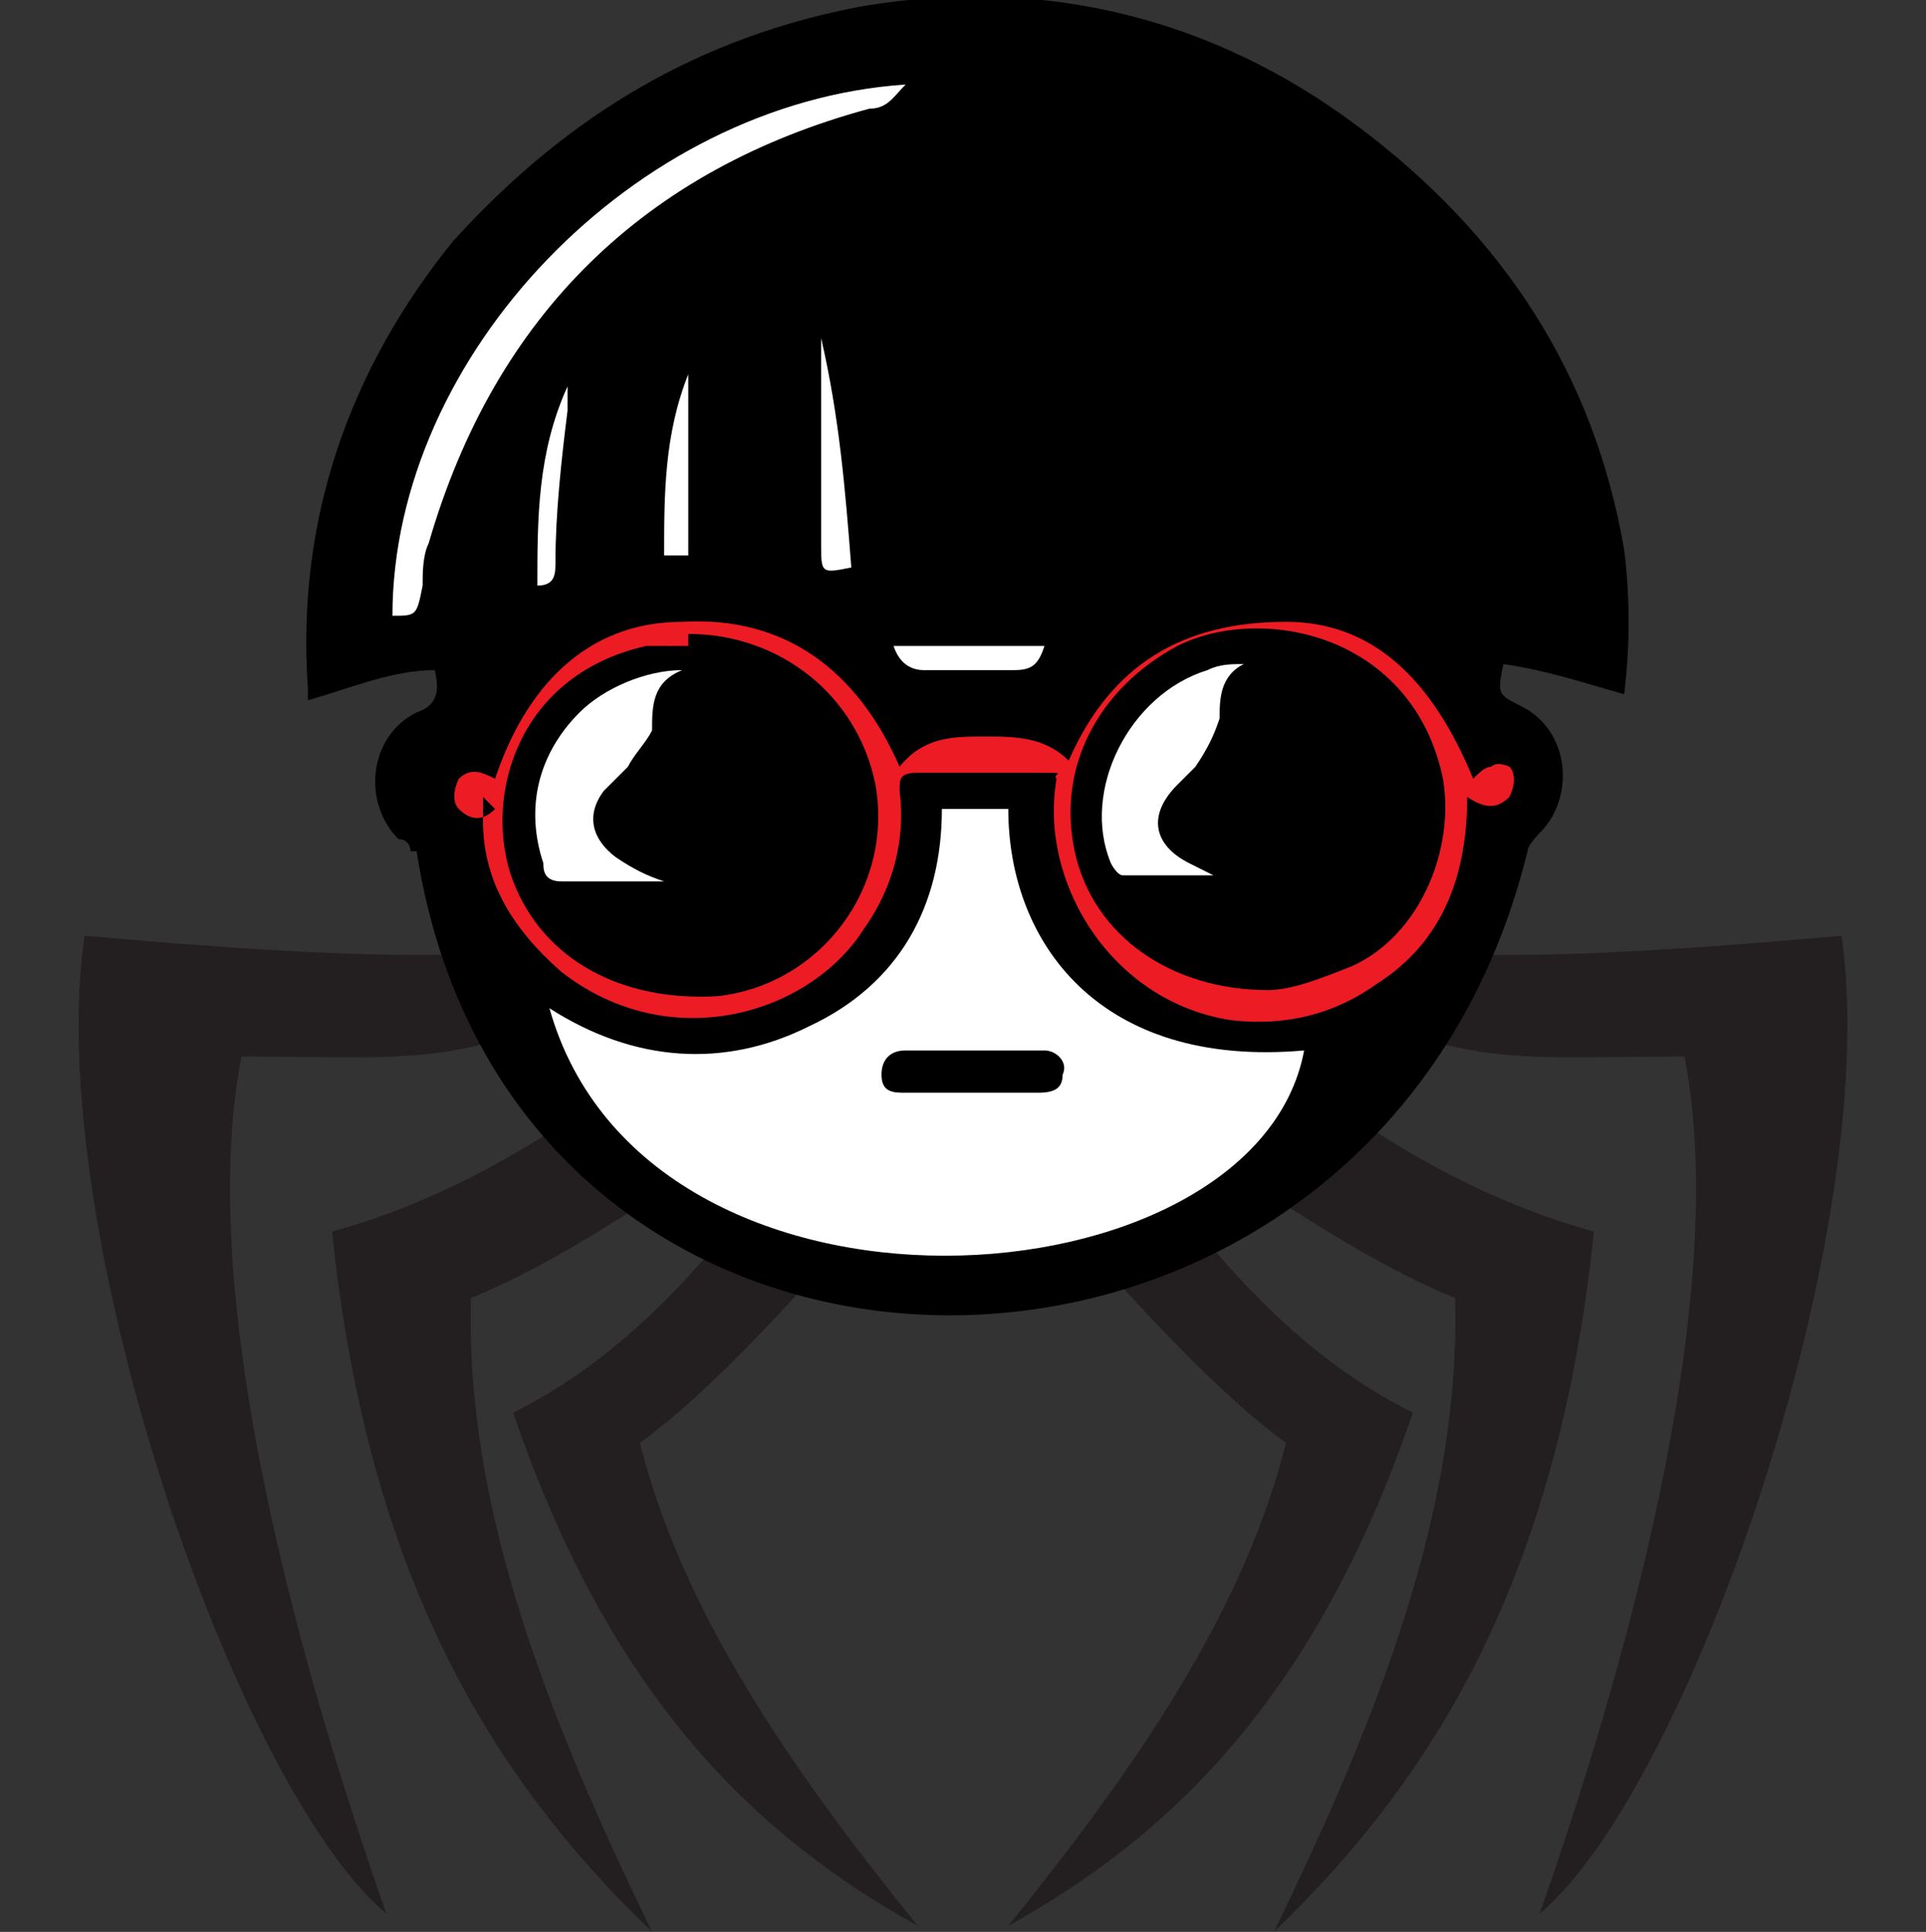 <?xml version="1.0" encoding="UTF-8"?>
<svg id="Layer_2" xmlns="http://www.w3.org/2000/svg" version="1.1" viewBox="0 0 31.9 32">
  <rect x="0" y="0" width="31.9" height="32" fill="#333333" stroke="none"/>
  <!-- Generator: Adobe Illustrator 29.1.0, SVG Export Plug-In . SVG Version: 2.1.0 Build 142)  -->
  <defs>
    <style>
      .st0 {
        fill: #231f20;
      }

      .st1 {
        fill: #ed1c24;
      }

      .st2 {
        fill: #fff;
      }
    </style>
  </defs>
  <g>
    <path class="st0" d="M10.6,17.7c-1.7,1.3-3.3,2.2-5.1,2.7.6,5.8,2.7,9.1,5.3,11.6-1.7-3.5-3.1-7-3-10.5,1.5-.6,3.4-1.9,5.4-3.3l-2.6-.5Z"/>
    <path class="st0" d="M12.2,20.2c-1.1,1.4-2.3,2.5-3.7,3.2,1.6,4.7,4,7,6.7,8.5-2.1-2.6-3.9-5.2-4.6-8,1.1-.8,2.4-2.2,3.8-3.8h-2.3c0,0,0,0,0,0Z"/>
    <path class="st0" d="M9.3,15.6c-1.5.5-6.7,0-7.9-.1-.7,4.8,2.5,14.1,5,16.2-1.3-3.7-3.2-10.1-2.4-14.2,2.6,0,3.6.2,5.8-.9l-.5-1h0Z"/>
  </g>
  <g>
    <path class="st0" d="M21.3,17.7c1.7,1.3,3.3,2.2,5.1,2.7-.6,5.8-2.7,9.1-5.3,11.6,1.7-3.5,3.1-7,3-10.5-1.5-.6-3.4-1.9-5.4-3.3,0,0,2.6-.5,2.6-.5Z"/>
    <path class="st0" d="M19.7,20.2c1.1,1.4,2.3,2.5,3.7,3.2-1.6,4.7-4,7-6.7,8.5,2.1-2.6,3.9-5.2,4.6-8-1.1-.8-2.4-2.2-3.8-3.8h2.3c0,0,0,0,0,0Z"/>
    <path class="st0" d="M22.6,15.6c1.5.5,6.7,0,7.9-.1.7,4.8-2.5,14.1-5,16.2,1.3-3.7,3.2-10.1,2.4-14.2-2.6,0-3.6.2-5.8-.9l.5-1h0Z"/>
  </g>
  <g>
    <path class="st2" d="M14.5.6l-6,2.9-1.3,2.4-1.2,2.8-.2,2.1,1.8-.2.4,1.2s-.8,1.3-.8,1.8,1.5,4.6,1.5,4.6l2.4,2.1s2.7,1.1,2.9,1.1,2.6-.2,2.8,0,3.1-1.1,3.1-1.1l2.1-1.5,1.9-2.5,1-2.7-.6-2.4.6-2.5-2.1-3.9-4.2-3.4-4.1-.8h0Z"/>
    <polyline class="st1" points="15 13 15 15 14.1 16.2 12.4 17 10.6 17 9.4 16.7 8 15.7 7.3 14 6.6 13.4 6.6 12.8 7.6 12.1 8.8 10.2 10.6 9.8 13 9.8 14.4 10.5 14.8 11.5 16.3 11.6 17.6 11.4 19.4 9.8 21.6 10.1 23.5 10.5 24.2 11.7 25.2 12.1 25.2 13.7 24.2 15.4 23.1 16.7 21.5 17 19.9 17 18.2 16.4 17.8 15.4 17.3 14.4 17.1 13.4 16.8 13.1"/>
    <g>
      <path class="st2" d="M11.9,12l-.4-.9-.4-.4-1.6.6-.9,1.2-.2,1.1.2,1.1s.7.3.9.4,1.9,0,1.9,0,.3-3,.3-3h0Z"/>
      <path class="st2" d="M21.4,12l-.4-.9-.4-.4-1.6.6-.9,1.2-.2,1.1.2,1.1s.7.3.9.4,1.9,0,1.9,0,.3-3,.3-3h0Z"/>
    </g>
    <g id="p5bQ42">
      <g>
        <path d="M6.8,14.1c0,0,0-.2-.2-.2-.6-.6-.5-1.7.3-2.1.3-.1.4-.3.3-.7-.7,0-1.4.3-2.1.5,0,0,0-.2,0-.2-.2-2.8.7-5.3,2.4-7.4C9.4,1.9,11.6.6,14.3.1c3-.5,5.8.2,8.2,2,2.4,1.8,3.9,4.1,4.4,7,.1.8.1,1.6,0,2.4-.7-.2-1.3-.4-2-.5-.1.5-.1.5.3.7.8.4.9,1.5.3,2.1,0,0-.2.2-.2.3-2.5,10.2-16.8,10.3-18.4,0h0ZM9.1,16.7c1.6,5.7,11.7,5,12.5.7-3.4.3-4.9-1.8-4.9-4h-1.1c0,1.6-.7,2.9-2.2,3.6-1.4.7-2.9.6-4.3-.3h0ZM8,13.2c0,.2,0,.3,0,.4,0,1,.5,1.8,1.3,2.5,1.8,1.4,4.1.7,5-.7.5-.7.7-1.5.6-2.3,0-.2,0-.3.3-.3.6,0,1.2,0,1.9,0s.3,0,.4.1c-.3,1.7.9,3.7,2.9,4,.9.1,1.7-.1,2.4-.6,1.1-.7,1.5-1.8,1.5-3.1.3.2.5.2.7,0,.1-.2.1-.4,0-.5,0,0-.2-.1-.3,0-.1,0-.2.1-.3.2-.7-1.7-1.7-2.6-3.1-2.6-1.7,0-2.9.7-3.6,2.3-.4-.4-.9-.4-1.4-.4-.5,0-1,0-1.4.5-.7-1.6-1.9-2.5-3.6-2.4-1.6,0-2.6,1.1-3.1,2.6-.2-.1-.4-.2-.6,0-.1.2-.1.4,0,.5.2.2.4.2.6,0h0ZM15,1.4c-4.5.3-8.5,4.5-8.5,8.8.4,0,.4,0,.5-.5,0-.2,0-.5.1-.7,1.1-3.8,3.6-6.2,7.3-7.2.3,0,.4-.2.6-.4h0ZM14.1,9.4c-.1-1.3-.2-2.5-.5-3.8,0,0,0,.1,0,.1,0,1.1,0,2.2,0,3.3,0,.5,0,.5.5.4h0ZM9.4,6.4s0,0,0,0c-.5,1.1-.5,2.2-.5,3.3.3,0,.3-.2.3-.4,0-.8.1-1.7.2-2.5,0-.2,0-.3,0-.5h0ZM14.8,10.7c.1.3.3.4.5.4.5,0,1,0,1.5,0,.3,0,.4-.1.5-.4h-2.5ZM11.4,9.2v-3c-.4,1-.4,2-.4,3,.1,0,.3,0,.4,0h0Z"/>
        <path d="M16.1,18.1c-.4,0-.7,0-1.1,0-.2,0-.4,0-.4-.3,0-.2.1-.4.4-.4.8,0,1.5,0,2.3,0,.2,0,.4.2.3.4,0,.2-.1.3-.4.3-.4,0-.7,0-1.1,0h0Z"/>
        <path d="M21,16.4c-1.6,0-2.9-.9-3.2-2.3-.3-1.4.4-2.7,1.7-3.4,1.4-.7,3.9-.2,4.4,2.2.2,1.2-.4,2.6-1.5,3.1-.5.2-1,.4-1.4.4ZM20.3,14.6s0,0,0,0c-.2-.1-.4-.2-.6-.3-.6-.3-.7-.8-.2-1.3,0,0,.2-.2.3-.3.2-.3.3-.5.4-.8,0-.3,0-.7.4-.9-.2,0-.4,0-.6.1-1.3.4-2.1,2-1.6,3.2,0,0,.1.2.2.2.6,0,1.1,0,1.7,0h0Z"/>
        <path d="M11.4,10.5c1.5,0,2.8,1,3.1,2.5.3,1.7-.9,3.3-2.6,3.5-1.6.1-2.9-.6-3.4-1.9-.5-1.3,0-3.4,2.2-3.9.2,0,.5,0,.7,0ZM11,14.6s0,0,0,0c-.3-.1-.5-.2-.8-.4-.4-.3-.5-.7-.2-1.1.1-.1.3-.3.4-.4.1-.2.3-.4.4-.6,0-.4,0-.8.5-1-.6,0-1.3.3-1.7.7-.7.7-.9,1.6-.6,2.5,0,.1,0,.3.3.3.6,0,1.1,0,1.7,0Z"/>
      </g>
    </g>
  </g>
</svg>